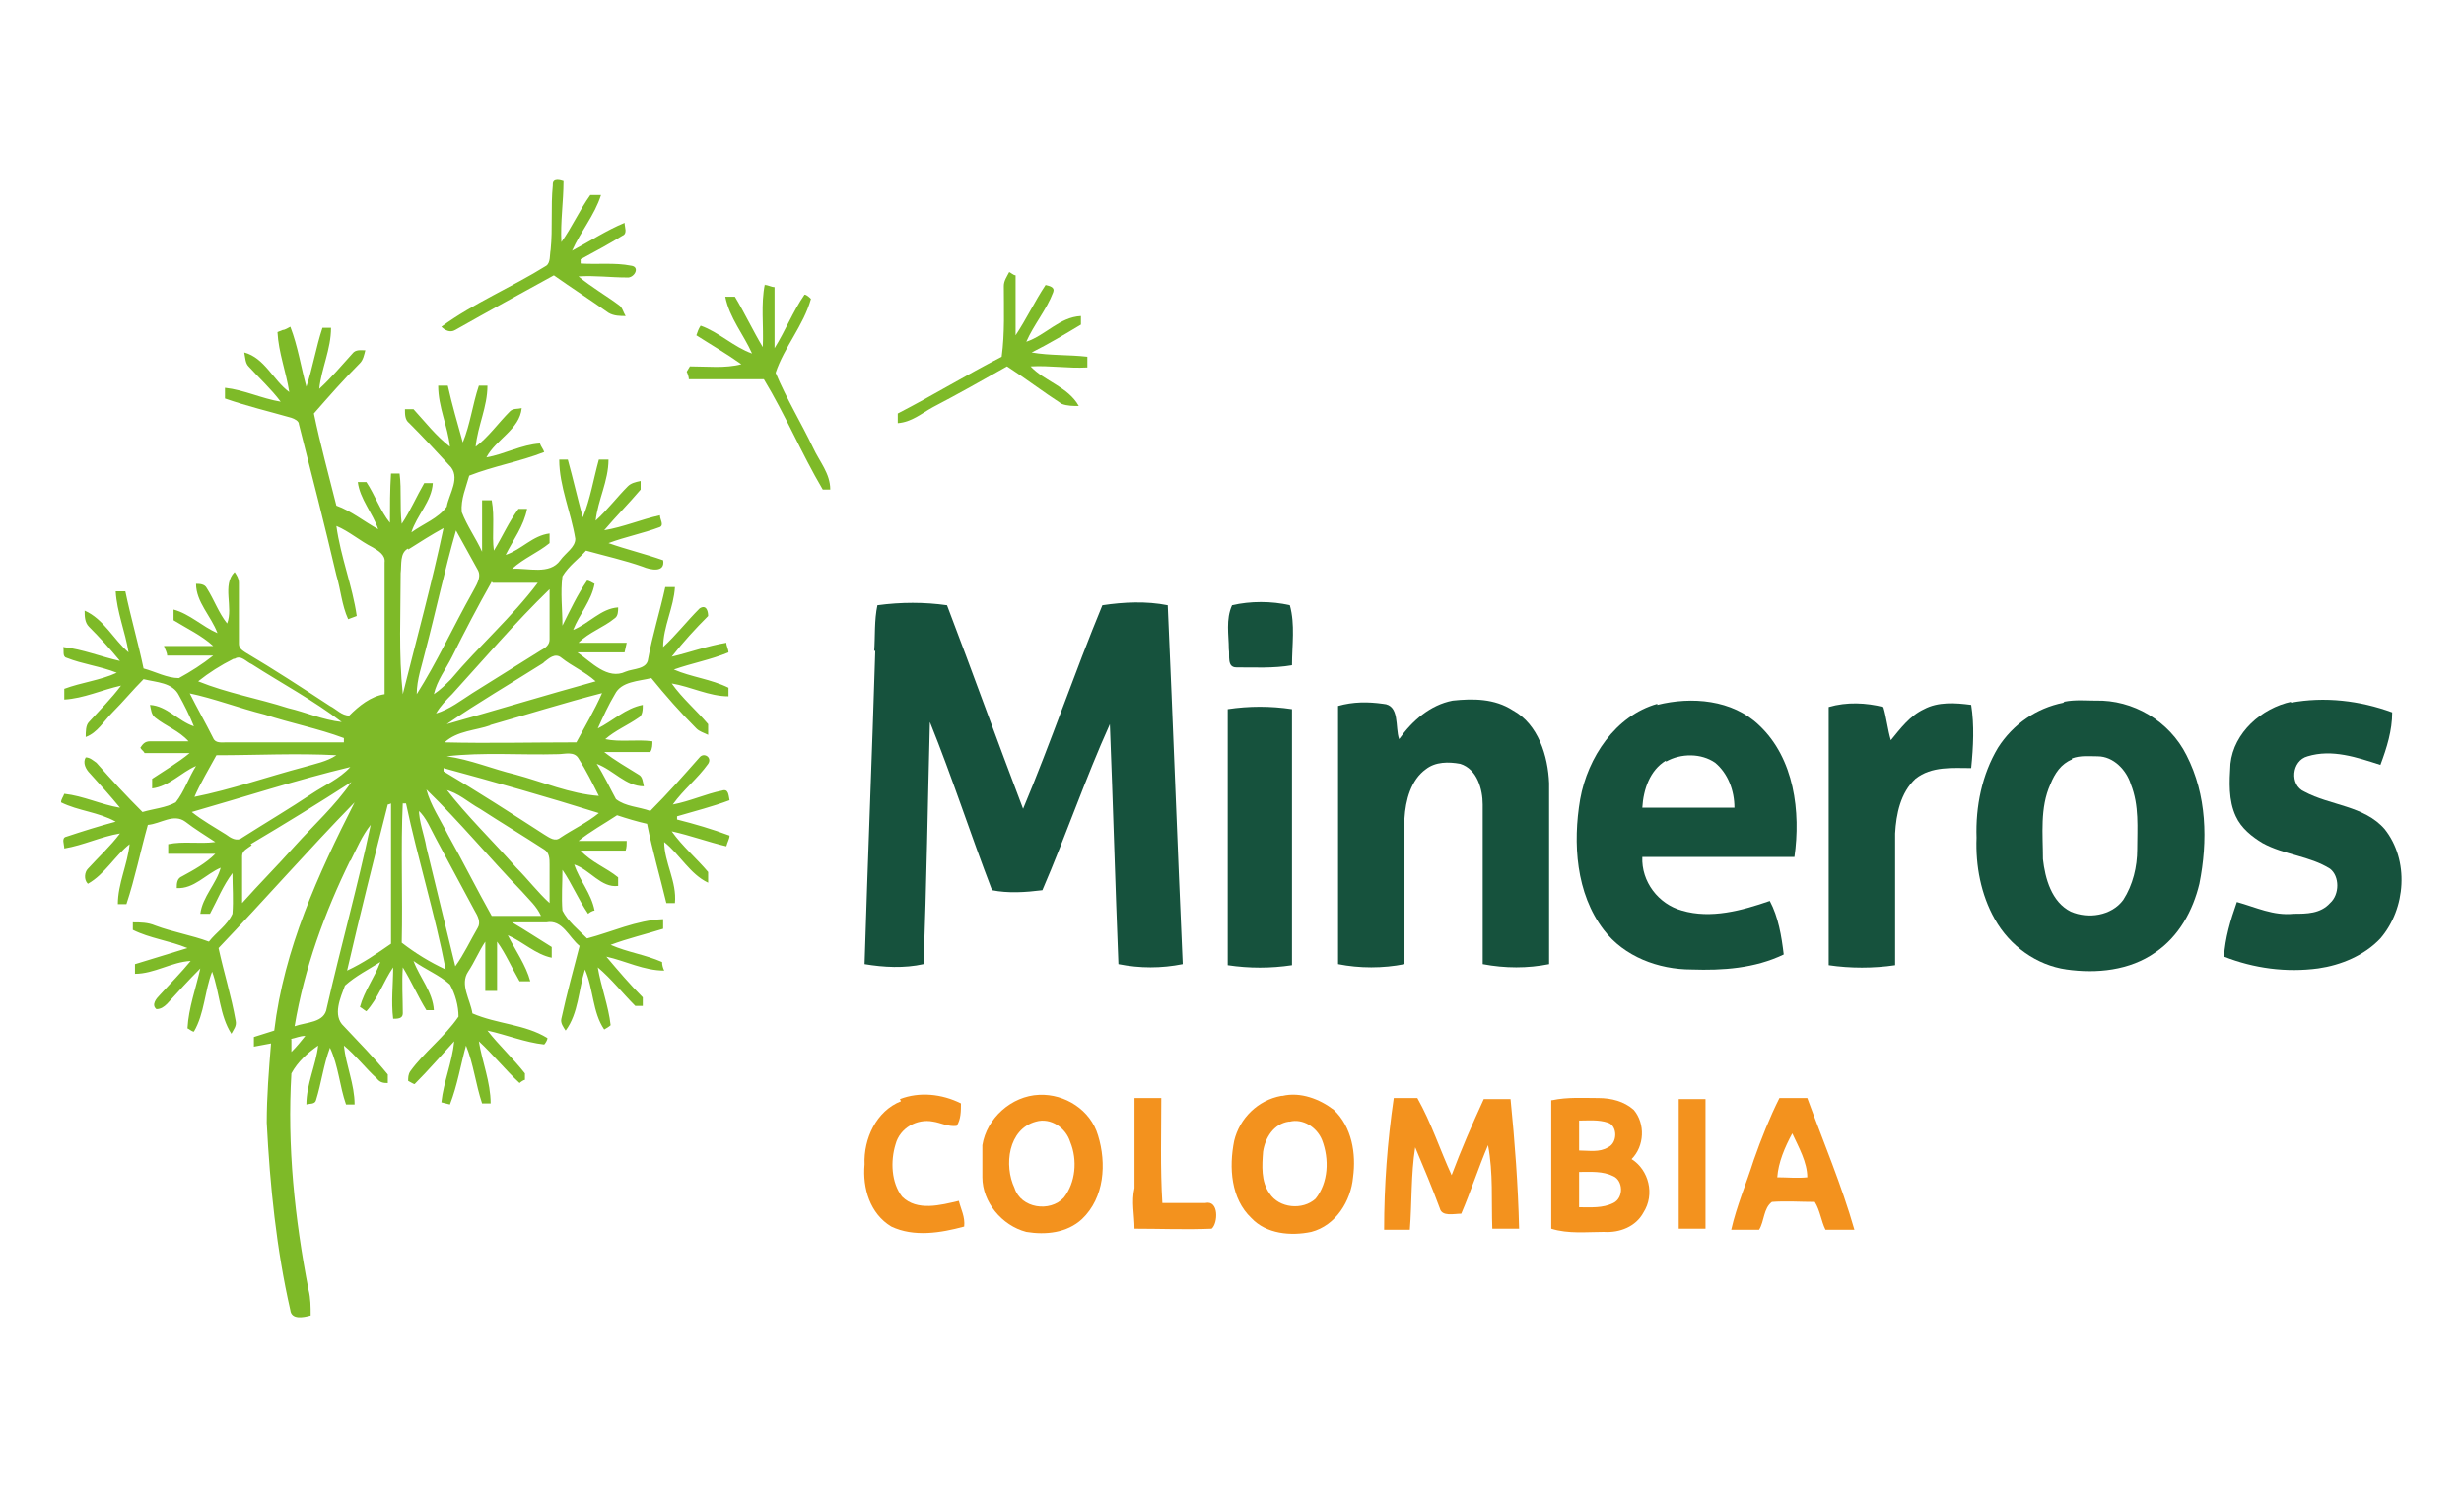 <?xml version="1.0" encoding="UTF-8"?>
<svg xmlns="http://www.w3.org/2000/svg" version="1.1" viewBox="0 0 230 140">
  <defs>
    <style>
      .cls-1 {
        fill: #f3921e;
      }

      .cls-2 {
        fill: #7eba28;
      }

      .cls-3 {
        fill: #16523d;
      }
    </style>
  </defs>
  <!-- Generator: Adobe Illustrator 28.6.0, SVG Export Plug-In . SVG Version: 1.2.0 Build 709)  -->
  <g>
    <g id="Capa_1">
      <g>
        <g>
          <path class="cls-2" d="M51.6,17.2c0-.6.7-.4,1-.3,0,1.9-.3,3.8-.2,5.7,1-1.4,1.7-3,2.7-4.4.3,0,.7,0,1,0-.6,1.9-1.9,3.4-2.7,5.2,1.7-.9,3.2-1.9,4.9-2.6,0,.4.3,1-.2,1.2-1.3.8-2.6,1.5-3.9,2.2,0,0,0,.3,0,.4,1.6.1,3.2-.1,4.7.2.9.1.3,1.2-.4,1.1-1.5,0-3-.2-4.5-.1,1.2,1,2.6,1.8,3.8,2.7.3.2.4.7.6,1-.5,0-1.1,0-1.6-.3-1.7-1.2-3.4-2.3-5.1-3.5-3.1,1.7-6.2,3.4-9.2,5.1-.5.3-1,0-1.3-.3,3-2.2,6.6-3.7,9.8-5.7.4-.3.3-1,.4-1.5.2-2,0-4,.2-6Z"/>
          <path class="cls-2" d="M93.7,26.7c0-.5.3-.9.5-1.3.1,0,.4.3.6.3,0,1.9,0,3.7,0,5.6,1-1.5,1.8-3.2,2.8-4.7.4.1.9.2.7.7-.6,1.6-1.8,3-2.5,4.6,1.8-.6,3.1-2.3,5.1-2.4,0,.2,0,.6,0,.8-1.5.9-3,1.8-4.6,2.6,1.7.3,3.5.2,5.2.4,0,.3,0,.7,0,1-1.8.1-3.5-.2-5.3-.1,1.3,1.4,3.5,1.9,4.5,3.7-.5,0-1.1,0-1.6-.2-1.7-1.1-3.4-2.4-5.1-3.5-2.3,1.3-4.6,2.6-6.9,3.8-1.1.6-2,1.4-3.3,1.5,0-.3,0-.6,0-.9,3.3-1.7,6.4-3.6,9.7-5.3.3-2.2.2-4.5.2-6.7Z"/>
          <path class="cls-2" d="M71.4,26.6c.3,0,.6.2.9.2,0,1.9,0,3.8,0,5.7,1-1.6,1.7-3.4,2.8-5,.2,0,.5.3.6.4-.7,2.5-2.5,4.5-3.3,6.9,1,2.4,2.4,4.7,3.5,7,.6,1.3,1.6,2.4,1.6,3.9-.2,0-.6,0-.7,0-2-3.4-3.5-7-5.5-10.3-2.3,0-4.7,0-7,0,0-.2-.1-.5-.2-.7.1-.2.2-.3.3-.5,1.6,0,3.3.2,4.8-.2-1.4-1-2.8-1.8-4.2-2.7.1-.3.2-.6.4-.9,1.7.6,3.1,2,4.8,2.6-.8-1.8-2.1-3.3-2.5-5.3.3,0,.6,0,.9,0,.9,1.5,1.7,3.2,2.6,4.7.1-2-.2-4,.2-5.9Z"/>
          <path class="cls-2" d="M26.4,30.8c.2,0,.5-.2.7-.3.7,1.8,1,3.8,1.5,5.6.6-1.8.9-3.7,1.5-5.5.3,0,.5,0,.8,0,0,2-.9,3.8-1.1,5.7,1.1-1,2.1-2.2,3.1-3.3.3-.4.8-.3,1.2-.3-.1.4-.2.9-.5,1.2-1.5,1.5-2.9,3.1-4.3,4.7.6,2.9,1.4,5.8,2.1,8.6,1.4.5,2.6,1.5,3.9,2.2-.5-1.5-1.7-2.8-1.9-4.4.2,0,.6,0,.8,0,.8,1.2,1.3,2.7,2.2,3.8,0-1.5,0-3.1.1-4.6.2,0,.6,0,.8,0,.2,1.6,0,3.1.2,4.7.8-1.2,1.4-2.6,2.1-3.8.2,0,.6,0,.8,0-.1,1.7-1.5,3-2,4.6,1.1-.8,2.5-1.3,3.3-2.4.2-1.2,1.4-2.8.2-3.9-1.2-1.3-2.4-2.6-3.7-3.9-.4-.3-.4-.8-.4-1.3.3,0,.5,0,.8,0,1.1,1.2,2.1,2.5,3.4,3.5-.2-1.9-1.1-3.7-1.1-5.7.3,0,.6,0,.9,0,.4,1.8.9,3.5,1.4,5.3.7-1.7.9-3.5,1.5-5.3.3,0,.5,0,.8,0,0,2-.9,3.7-1.1,5.7,1.2-.9,2.1-2.2,3.2-3.3.3-.3.7-.2,1.1-.3-.2,2-2.4,2.9-3.3,4.6,1.7-.3,3.3-1.2,5-1.3.1.3.3.5.4.8-2.3.9-4.7,1.3-7,2.2-.3,1.1-.8,2.2-.7,3.4.5,1.3,1.3,2.4,1.9,3.7,0-1.6,0-3.2,0-4.8.3,0,.6,0,.9,0,.3,1.6,0,3.2.2,4.7.8-1.3,1.4-2.7,2.3-3.9.2,0,.6,0,.8,0-.3,1.6-1.3,2.9-2,4.3,1.5-.5,2.5-1.8,4.1-2,0,.3,0,.6,0,.9-1.1.9-2.4,1.4-3.5,2.4,1.5-.1,3.5.6,4.5-.8.5-.7,1.4-1.2,1.4-2-.4-2.5-1.5-4.9-1.5-7.4.2,0,.6,0,.8,0,.5,1.8.9,3.6,1.4,5.4.7-1.7,1-3.6,1.5-5.4.3,0,.6,0,.9,0,0,2-1,3.8-1.2,5.7,1.1-1,2-2.2,3-3.2.3-.3.7-.4,1.2-.5,0,.2,0,.6,0,.8-1.1,1.3-2.3,2.5-3.4,3.8,1.8-.3,3.4-1,5.2-1.4,0,.4.4.9,0,1.1-1.6.6-3.2.9-4.8,1.5,1.7.6,3.4,1,5.1,1.6.2,1.2-1.2.9-1.9.6-1.7-.6-3.5-1-5.3-1.5-.7.8-1.6,1.4-2.2,2.4-.2,1.5,0,3.1,0,4.6.7-1.4,1.4-2.9,2.3-4.2.2,0,.5.2.7.3-.3,1.6-1.4,2.8-2,4.3,1.5-.6,2.6-2,4.2-2.1,0,.3,0,.8-.3,1-1.1.9-2.4,1.3-3.4,2.3,1.5,0,3,0,4.5,0l-.2.9c-1.5,0-2.9,0-4.4,0,1.3.9,2.8,2.6,4.5,1.8.7-.3,2-.2,2.1-1.2.4-2.2,1.1-4.4,1.6-6.7.3,0,.6,0,.9,0-.1,1.9-1.1,3.7-1.1,5.6,1.2-1.1,2.2-2.4,3.4-3.6.6-.4.8.2.8.7-1.2,1.2-2.3,2.4-3.4,3.8,1.7-.4,3.3-1,5.1-1.3,0,.3.2.6.2.9-1.7.7-3.4,1-5.1,1.6,1.6.7,3.5.9,5.1,1.7,0,.2,0,.6,0,.8-1.8,0-3.5-.9-5.3-1.2,1,1.4,2.3,2.5,3.4,3.8,0,.3,0,.6,0,1-.4-.2-.8-.3-1.1-.6-1.5-1.5-2.9-3.1-4.2-4.7-1.2.3-2.8.3-3.4,1.5-.6,1-1.1,2.1-1.6,3.2,1.4-.7,2.6-1.9,4.2-2.2,0,.4,0,1-.4,1.2-1,.7-2.2,1.2-3.1,2,1.4.3,2.9,0,4.4.2,0,.3,0,.7-.2,1-1.4,0-2.9,0-4.3,0,1,.8,2.1,1.4,3.2,2.1.4.2.4.7.5,1.1-1.7,0-2.8-1.5-4.4-2.1.7,1.1,1.2,2.2,1.8,3.3.9.7,2.1.7,3.2,1.1,1.6-1.6,3.1-3.3,4.6-5,.4-.5,1.2,0,.8.6-1,1.4-2.3,2.4-3.3,3.8,1.6-.3,3.1-1,4.6-1.3.6-.2.6.4.7.9-1.6.6-3.2,1-4.9,1.5,0,0,0,.2,0,.3,1.6.4,3.3.9,4.9,1.5,0,.3-.2.6-.3,1-1.7-.4-3.3-1-5.1-1.4,1,1.4,2.3,2.5,3.4,3.8,0,.3,0,.7,0,1-1.7-.8-2.6-2.6-4.1-3.8,0,1.9,1.2,3.7,1,5.7-.2,0-.6,0-.8,0-.6-2.5-1.3-4.9-1.8-7.4-.9-.2-1.9-.5-2.8-.8-1.2.8-2.5,1.5-3.6,2.4,1.5,0,3,0,4.5,0,0,.3,0,.6-.1.9-1.4,0-2.8,0-4.2,0,1,1.1,2.4,1.6,3.5,2.5,0,.3,0,.5,0,.8-1.6.2-2.6-1.5-4.1-2,.5,1.5,1.6,2.7,1.9,4.3-.2,0-.5.2-.6.3-.9-1.3-1.5-2.8-2.4-4.1,0,1.3-.1,2.6,0,3.8.5,1,1.5,1.8,2.3,2.6,2.3-.6,4.6-1.7,7.1-1.8,0,.3,0,.6,0,.9-1.6.5-3.3.9-4.9,1.5,1.6.7,3.2.9,4.8,1.6,0,.3.1.6.2.8-1.9,0-3.6-.9-5.4-1.3,1.1,1.3,2.2,2.6,3.4,3.8,0,.3,0,.6,0,.8-.2,0-.5,0-.7,0-1.2-1.2-2.2-2.5-3.5-3.6.3,1.8,1,3.6,1.2,5.4-.1.1-.4.3-.6.4-1.1-1.6-1-3.8-1.8-5.6-.6,1.9-.6,4.1-1.8,5.7-.2-.3-.5-.7-.4-1.1.5-2.3,1.1-4.5,1.7-6.8-1-.8-1.6-2.5-3.1-2.2-1.1,0-2.1,0-3.2,0,1.2.7,2.4,1.5,3.7,2.3,0,.3,0,.6,0,1-1.5-.3-2.7-1.5-4.1-2.1.7,1.4,1.7,2.8,2.1,4.3-.3,0-.6,0-1,0-.7-1.2-1.3-2.6-2.1-3.7,0,1.5,0,3.1,0,4.6-.4,0-.7,0-1.1,0,0-1.5,0-3.1,0-4.6-.6.9-1,1.9-1.6,2.8-.8,1.2.2,2.6.4,3.9,2.3,1,4.9,1,7,2.3,0,.2-.2.5-.3.6-1.8-.2-3.5-.9-5.3-1.3,1.1,1.4,2.4,2.6,3.5,4,0,.1,0,.4,0,.6-.1,0-.4.2-.5.3-1.3-1.2-2.5-2.7-3.8-3.9.3,1.9,1.1,3.8,1.1,5.8-.3,0-.5,0-.8,0-.6-1.8-.8-3.7-1.5-5.4-.5,1.8-.8,3.7-1.5,5.5l-.8-.2c.2-1.9,1-3.7,1.2-5.7-1.2,1.3-2.4,2.7-3.7,4-.1,0-.4-.2-.6-.3,0-.3,0-.6.2-.9,1.3-1.8,3.2-3.2,4.5-5.1,0-1-.3-2.1-.8-3-1-.9-2.3-1.4-3.4-2.2.6,1.6,1.8,2.9,1.9,4.6-.2,0-.4,0-.7,0-.8-1.3-1.4-2.7-2.2-4-.1,1.4,0,2.9,0,4.3,0,.5-.5.5-.9.5-.2-1.6,0-3.2,0-4.8-.9,1.3-1.4,2.9-2.5,4.1-.2-.1-.4-.3-.6-.4.4-1.5,1.4-2.8,1.9-4.2-1.1.7-2.3,1.3-3.3,2.2-.4,1.1-1.2,2.8-.1,3.8,1.4,1.5,2.8,2.9,4.1,4.5,0,.2,0,.6,0,.8-.3,0-.7,0-1-.4-1.1-1-2-2.2-3.1-3.1.2,1.9,1,3.6,1,5.5-.3,0-.5,0-.8,0-.6-1.7-.7-3.6-1.5-5.3-.6,1.6-.8,3.3-1.3,4.9-.1.4-.6.3-.9.4,0-1.9.9-3.7,1.1-5.5-1,.7-1.9,1.5-2.5,2.6-.4,6.8.3,13.5,1.6,20.2.2.8.2,1.6.2,2.4-.7.2-1.8.4-1.9-.5-1.3-5.7-1.9-11.6-2.2-17.5,0-2.5.2-4.9.4-7.4-.5.1-1.1.2-1.6.3,0-.3,0-.6,0-.9.6-.2,1.3-.4,1.9-.6.9-7.6,4.1-14.6,7.5-21.3-4.3,4.4-8.4,9.1-12.7,13.6.5,2.3,1.2,4.5,1.6,6.8.1.5-.2.8-.4,1.2-1.1-1.7-1.1-3.9-1.8-5.8-.7,1.8-.7,3.9-1.7,5.6-.2,0-.5-.3-.6-.3.1-1.9.8-3.8,1.2-5.6-1.1,1.1-2.1,2.2-3.1,3.3-.3.3-.6.5-1,.5-.5-.4,0-1,.3-1.3,1-1.1,2-2.1,2.9-3.2-1.8.1-3.4,1.2-5.2,1.2,0-.3,0-.6,0-.9,1.6-.5,3.3-1,4.9-1.5-1.7-.7-3.5-.9-5.1-1.7,0-.2,0-.5,0-.7.7,0,1.4,0,2.1.3,1.6.6,3.4.9,5,1.5.7-.9,1.7-1.5,2.2-2.6.1-1.3,0-2.5,0-3.8-.9,1.2-1.4,2.5-2.1,3.8-.3,0-.6,0-.9,0,.2-1.6,1.5-2.8,1.9-4.3-1.4.6-2.5,2-4.1,1.9,0-.4,0-.9.5-1.1,1.1-.6,2.2-1.2,3.1-2.1-1.5,0-2.9,0-4.4,0,0-.3,0-.6,0-.9,1.4-.3,2.9,0,4.4-.2-.9-.6-1.9-1.2-2.8-1.9-1.1-.8-2.3.2-3.5.3-.7,2.5-1.2,5-2,7.4-.2,0-.6,0-.8,0,0-1.9.9-3.7,1.1-5.6-1.4,1.1-2.3,2.8-3.9,3.7-.4-.4-.3-1.1,0-1.4,1-1.1,2.1-2.1,3-3.3-1.8.3-3.4,1.1-5.2,1.4,0-.4-.3-1,.2-1.1,1.5-.5,3.1-1,4.6-1.4-1.6-.9-3.5-1-5.1-1.8,0-.3.2-.5.3-.8,1.8.2,3.4,1,5.2,1.3-.9-1.1-1.8-2.1-2.8-3.2-.4-.4-.7-1-.4-1.5.4,0,.7.3,1,.5,1.4,1.6,2.8,3.1,4.3,4.6,1-.3,2.2-.4,3.1-.9.8-1,1.2-2.3,1.9-3.4-1.4.6-2.5,1.9-4.1,2.1,0-.3,0-.6,0-.9,1.2-.8,2.4-1.5,3.5-2.4-1.4,0-2.8,0-4.2,0-.1-.2-.3-.3-.4-.5.2-.3.4-.6.9-.6,1.2,0,2.4,0,3.6,0-.9-1-2.1-1.4-3.1-2.2-.4-.3-.4-.8-.5-1.2,1.6.1,2.6,1.5,4.1,2-.4-1-.9-2-1.4-2.9-.6-1.2-2.1-1.2-3.3-1.5-1,1-1.9,2.1-2.9,3.1-.8.8-1.4,1.9-2.5,2.3,0-.5,0-1.1.3-1.4,1-1.1,2.1-2.2,3-3.4-1.8.4-3.5,1.2-5.3,1.3,0-.3,0-.7,0-1,1.6-.6,3.4-.8,4.9-1.5-1.5-.6-3.2-.8-4.7-1.4-.4-.1-.2-.7-.3-1,1.8.2,3.5.9,5.3,1.3-.9-1.1-1.9-2.2-2.9-3.2-.4-.4-.4-1-.4-1.5,1.8.8,2.7,2.7,4.1,3.9-.3-1.9-1.1-3.8-1.2-5.7.3,0,.6,0,.9,0,.5,2.4,1.2,4.8,1.7,7.2,1.1.3,2.2.9,3.3.9,1.1-.6,2.2-1.3,3.2-2.1-1.4,0-2.8,0-4.3,0,0-.3-.2-.6-.3-.9,1.5,0,3.1,0,4.6,0-1.1-1-2.4-1.6-3.7-2.4,0-.3,0-.7,0-1,1.5.4,2.7,1.6,4.1,2.2-.6-1.6-2-2.9-2-4.6.3,0,.8,0,1,.4.7,1.1,1.1,2.3,1.9,3.3.6-1.5-.5-3.6.7-4.8.2.3.4.6.4,1,0,1.9,0,3.8,0,5.7,0,.4.3.6.6.8,2.7,1.6,5.3,3.3,7.9,5,.6.3,1.1.9,1.8.9.9-.9,2-1.8,3.3-2,0-4.1,0-8.2,0-12.3.1-.7-.6-1.1-1.1-1.4-1.2-.6-2.2-1.5-3.4-2,.4,2.9,1.5,5.6,1.9,8.4l-.8.3c-.6-1.3-.7-2.8-1.1-4.1-1.1-4.7-2.3-9.4-3.5-14.1,0-.3-.4-.5-.7-.6-2.1-.6-4.2-1.1-6.2-1.8,0-.3,0-.6,0-1,1.8.2,3.4,1,5.2,1.3-.9-1.2-2-2.2-3-3.3-.3-.3-.3-.8-.4-1.3,1.9.5,2.7,2.6,4.2,3.7-.3-1.9-1-3.7-1.1-5.6ZM38.1,51.2c-.8.4-.6,1.5-.7,2.3,0,3.8-.2,7.5.2,11.3,1.3-5.2,2.7-10.3,3.8-15.5-1.1.6-2.2,1.3-3.3,2ZM42.6,49.4c-1.1,3.8-1.9,7.6-2.9,11.4-.3,1.3-.8,2.6-.8,4,1.9-3,3.4-6.3,5.2-9.5.3-.6.9-1.4.5-2.1-.7-1.3-1.4-2.5-2.1-3.8ZM45.9,54.3c-1.3,2.3-2.5,4.6-3.7,7-.6,1.2-1.4,2.2-1.7,3.5.6-.4,1.1-.9,1.6-1.4,2.6-3.1,5.7-5.8,8.1-9-1.4,0-2.8,0-4.2,0ZM42.2,64.8c-.5.5-1.1,1.1-1.5,1.8,1.3-.4,2.3-1.2,3.4-1.9,2.1-1.3,4.3-2.7,6.4-4,.4-.2.8-.5.8-1,0-1.6,0-3.1,0-4.7-3.2,3.1-6.1,6.5-9.1,9.8ZM50.7,61.9c-3,1.9-6.1,3.7-9,5.7,4.6-1.3,9.2-2.7,13.9-4-1-.9-2.2-1.4-3.2-2.2-.6-.5-1.2.1-1.6.4ZM21.8,61.5c-1.2.6-2.3,1.3-3.3,2.1,2.7,1.1,5.6,1.6,8.4,2.5,1.7.4,3.2,1.1,5,1.3-2.6-2-5.6-3.6-8.4-5.4-.5-.2-1-.9-1.6-.5ZM17.7,64.7c.7,1.4,1.5,2.8,2.2,4.2.2.5.8.4,1.2.4,3.7,0,7.4,0,11,0,0,0,0-.3,0-.4-2.4-.9-5-1.4-7.4-2.2-2.4-.6-4.7-1.5-7.1-2ZM45.8,67.7c-1.4.5-3.1.5-4.3,1.6,4.1.1,8.2,0,12.3,0,.8-1.5,1.7-3,2.4-4.6-3.5.9-7,2-10.5,3ZM41.7,70.6c2.2.3,4.3,1.2,6.4,1.7,2.6.7,5.1,1.8,7.8,2-.6-1.2-1.2-2.4-1.9-3.5-.4-.7-1.3-.4-1.9-.4-3.5.1-7-.2-10.4.2ZM18.1,74.4c3.5-.7,6.9-1.9,10.3-2.8,1-.3,2.1-.5,3-1.1-3.7-.2-7.5,0-11.2,0-.7,1.3-1.5,2.6-2.1,4ZM17.9,75.8c1,.8,2.1,1.4,3.2,2.1.4.3,1,.7,1.5.3,2.2-1.4,4.4-2.7,6.5-4.1,1.2-.8,2.6-1.4,3.6-2.5-5,1.2-9.9,2.8-14.8,4.2ZM41.4,71.6c0,.1,0,.3,0,.4,3.2,1.9,6.3,3.9,9.4,5.9.5.3,1,.7,1.5.3,1.2-.8,2.5-1.4,3.6-2.3-4.8-1.5-9.7-2.9-14.5-4.2ZM23.5,78.9c-.4.3-.9.5-.9,1,0,1.5,0,2.9,0,4.4,1.6-1.8,3.3-3.5,4.9-5.3,1.8-2,3.8-3.8,5.3-6-3.1,2-6.2,3.9-9.4,5.8ZM39.8,73.7c.4,1.5,1.3,2.8,2,4.2,1.4,2.5,2.7,5.1,4.1,7.6,1.5,0,3,0,4.6,0-.4-.9-1.1-1.5-1.8-2.3-3-3.1-5.8-6.5-8.9-9.5ZM41.6,73.6c2,2.6,4.4,4.9,6.6,7.4,1.1,1.1,2,2.3,3.1,3.3,0-1.2,0-2.4,0-3.6,0-.5,0-1.1-.5-1.4-2-1.3-4-2.5-6-3.8-1.1-.6-2-1.5-3.3-1.8ZM36.2,75.1c-1.3,5.1-2.6,10.3-3.8,15.5,1.5-.7,2.8-1.6,4.1-2.5,0-4.4,0-8.7,0-13.1,0,0-.2.1-.3.1ZM37.6,74.9c-.2,4.3,0,8.7-.1,13.1,1.3,1,2.6,1.8,4.1,2.5-1-5.2-2.6-10.3-3.7-15.5,0,0-.2,0-.3,0ZM39.1,75.5c0,1.2.5,2.4.7,3.6.9,3.7,1.8,7.4,2.7,11.1.8-1.1,1.4-2.4,2.1-3.6.3-.5,0-1.1-.3-1.6-1.2-2.2-2.4-4.5-3.6-6.7-.5-.9-.9-2-1.7-2.7ZM32.7,80.3c-2.4,4.9-4.3,10.1-5.2,15.5,1.1-.4,2.8-.3,3-1.7,1.3-5.7,2.9-11.4,4.1-17.1-.8,1-1.3,2.2-1.9,3.4ZM27.2,97c0,.4,0,.8,0,1.2.5-.5.9-1,1.3-1.5-.5,0-.9.2-1.4.3Z"/>
        </g>
        <g>
          <path class="cls-3" d="M115,56.5c1.7-.4,3.7-.4,5.4,0,.5,1.8.2,3.7.2,5.6-1.7.3-3.5.2-5.2.2-.9,0-.6-1.1-.7-1.7,0-1.3-.3-2.8.3-4.1Z"/>
          <path class="cls-3" d="M81.6,60.8c.1-1.4,0-2.9.3-4.3,2.2-.3,4.4-.3,6.5,0,2.4,6.3,4.7,12.7,7.1,19,2.6-6.2,4.8-12.7,7.4-19,2-.3,4.1-.4,6.1,0,.5,11.2.9,22.3,1.4,33.5-2,.4-4,.4-6,0-.3-7.5-.5-14.9-.8-22.4-2.3,5.1-4.1,10.4-6.3,15.5-1.6.2-3.2.3-4.7,0-2-5.2-3.7-10.5-5.8-15.7-.2,7.5-.3,15.1-.6,22.6-1.8.4-3.7.3-5.5,0,.3-9.8.7-19.5,1-29.3Z"/>
          <path class="cls-3" d="M130.6,69c1.2-1.7,2.9-3.2,5-3.6,1.9-.2,3.9-.2,5.6.9,2.4,1.3,3.3,4.3,3.4,6.8,0,5.6,0,11.3,0,16.9-2,.4-4.1.4-6.2,0,0-5,0-10,0-14.9,0-1.4-.5-3.3-2.1-3.8-1.1-.2-2.3-.2-3.2.5-1.4,1-1.9,2.9-2,4.6,0,4.5,0,9.1,0,13.6-2,.4-4.2.4-6.2,0,0-8,0-16.1,0-24.1,1.4-.4,2.8-.4,4.2-.2,1.6.1,1.1,2.2,1.5,3.3Z"/>
          <path class="cls-3" d="M154.7,65.8c3.2-.8,7-.5,9.5,1.9,3.3,3.1,3.9,8.1,3.3,12.3-4.7,0-9.5,0-14.2,0-.1,2.3,1.5,4.4,3.7,5,2.7.8,5.6,0,8.2-.9.8,1.5,1.1,3.3,1.3,5-2.7,1.3-5.7,1.5-8.6,1.4-3.1,0-6.3-1.2-8.2-3.7-2.6-3.4-2.9-8.1-2.2-12.2.7-3.9,3.3-7.8,7.2-8.9ZM155.5,71c-1.5.9-2.1,2.7-2.2,4.4,2.9,0,5.7,0,8.6,0,0-1.6-.6-3.2-1.8-4.2-1.3-.9-3.2-.9-4.6-.1Z"/>
          <path class="cls-3" d="M192.7,65.5c1-.2,2-.1,2.9-.1,3.5-.1,6.9,1.9,8.5,5.1,1.9,3.7,2,8,1.2,12-.6,2.5-1.9,4.9-4.1,6.4-2.4,1.7-5.5,2-8.3,1.6-2.8-.4-5.3-2.2-6.7-4.7-1.3-2.3-1.8-5-1.7-7.6-.1-2.9.5-5.9,2-8.4,1.4-2.2,3.6-3.7,6.1-4.2ZM193.4,70.9c-1,.4-1.6,1.3-2,2.3-1,2.2-.7,4.7-.7,7,.2,1.8.8,4,2.6,4.9,1.6.7,3.8.4,4.9-1.1.9-1.4,1.3-3.1,1.3-4.7,0-2,.2-4.1-.6-6.1-.4-1.3-1.6-2.6-3.1-2.6-.8,0-1.6-.1-2.4.2Z"/>
          <path class="cls-3" d="M213.8,65.6c3.2-.6,6.5-.2,9.5.9,0,1.7-.5,3.3-1.1,4.9-2.2-.7-4.5-1.5-6.8-.8-1.5.4-1.7,2.7-.3,3.3,2.4,1.3,5.6,1.3,7.5,3.5,2.3,2.9,2,7.4-.4,10.2-1.5,1.6-3.7,2.5-5.8,2.8-3,.4-6,0-8.8-1.1.1-1.7.6-3.4,1.2-5.1,1.8.5,3.4,1.3,5.3,1.1,1.2,0,2.5,0,3.4-1,.9-.8.9-2.5,0-3.2-1.9-1.2-4.3-1.3-6.3-2.4-1-.6-2-1.4-2.5-2.5-.7-1.5-.6-3.2-.5-4.9.3-2.9,2.9-5.2,5.7-5.8Z"/>
          <path class="cls-3" d="M170.7,66c1.7-.5,3.5-.4,5.1,0,.3,1,.4,2.1.7,3.1.9-1.1,1.8-2.3,3.1-2.9,1.3-.7,2.9-.6,4.4-.4.3,1.9.2,3.9,0,5.9-1.7,0-3.7-.2-5.2,1-1.4,1.3-1.8,3.3-1.9,5.1,0,4.1,0,8.2,0,12.3-2,.3-4.2.3-6.2,0,0-8,0-16.1,0-24.1Z"/>
          <path class="cls-3" d="M114.6,66.2c2-.3,4-.3,6,0,0,8,0,15.9,0,23.9-2,.3-4,.3-6,0,0-8,0-15.9,0-23.9Z"/>
        </g>
        <g>
          <path class="cls-1" d="M97,102.2c2.4-.1,4.8,1.4,5.5,3.8.8,2.6.6,5.8-1.5,7.8-1.4,1.3-3.4,1.5-5.2,1.2-2.3-.6-4.1-2.8-4.1-5.1,0-1,0-2,0-3,.4-2.5,2.7-4.6,5.3-4.7ZM96.7,104.7c-2.6.7-3,4.1-2,6.2.6,1.9,3.3,2.3,4.6.9,1.1-1.4,1.3-3.5.6-5.2-.4-1.3-1.8-2.3-3.2-1.9Z"/>
          <path class="cls-1" d="M119.7,102.3c1.7-.4,3.5.3,4.8,1.3,1.7,1.6,2.1,4.1,1.8,6.3-.2,2.2-1.6,4.5-3.9,5.1-1.9.4-4.2.2-5.6-1.3-1.9-1.8-2.1-4.7-1.6-7.2.5-2.1,2.2-3.8,4.4-4.2ZM120.3,104.7c-1.4.2-2.2,1.5-2.4,2.8-.1,1.3-.2,2.8.6,3.9.9,1.4,3.1,1.6,4.3.5,1.2-1.5,1.3-3.7.6-5.5-.5-1.2-1.8-2-3-1.7Z"/>
          <path class="cls-1" d="M84,102.6c1.8-.7,3.9-.5,5.7.4,0,.7,0,1.5-.4,2.1-.8.1-1.5-.3-2.2-.4-1.5-.3-3.1.6-3.5,2.1-.5,1.6-.4,3.6.6,4.9,1.4,1.4,3.6.8,5.3.4.2.8.6,1.5.5,2.4-2.2.6-4.7,1-6.8,0-2-1.2-2.7-3.6-2.5-5.8-.1-2.4,1.1-5,3.4-5.9Z"/>
          <path class="cls-1" d="M105.9,102.5c.8,0,1.7,0,2.5,0,0,3.3-.1,6.6.1,9.8,1.3,0,2.7,0,4,0,1.3-.3,1.2,1.9.6,2.4-2.4.1-4.8,0-7.2,0,0-1.3-.3-2.5,0-3.8,0-2.9,0-5.7,0-8.6Z"/>
          <path class="cls-1" d="M166.2,102.5c.8,0,1.7,0,2.5,0,1.5,4.1,3.2,8.1,4.4,12.3-.9,0-1.8,0-2.7,0-.4-.8-.5-1.8-1-2.6-1.3,0-2.7-.1-4,0-.8.6-.7,1.8-1.2,2.6-.9,0-1.7,0-2.6,0,.5-2.2,1.4-4.3,2.1-6.5.7-2,1.5-4,2.4-5.8ZM165.9,109.9c.9,0,1.9.1,2.8,0,0-1.4-.8-2.8-1.4-4.1-.7,1.3-1.3,2.7-1.4,4.1Z"/>
          <path class="cls-1" d="M130,102.5c.8,0,1.5,0,2.3,0,1.3,2.3,2.1,4.8,3.2,7.2.9-2.4,1.9-4.7,3-7.1.8,0,1.7,0,2.5,0,.4,4,.7,8,.8,12.1-.8,0-1.6,0-2.5,0-.1-2.6.1-5.2-.4-7.8-.9,2.1-1.6,4.3-2.5,6.4-.7,0-1.8.3-2-.5-.7-1.9-1.5-3.8-2.3-5.7-.4,2.5-.3,5.2-.5,7.7-.8,0-1.6,0-2.4,0,0-4.1.3-8.2.9-12.3Z"/>
          <path class="cls-1" d="M144.9,102.7c1.4-.3,2.9-.2,4.3-.2,1.2,0,2.4.3,3.3,1.1,1.1,1.3,1,3.4-.2,4.6,1.6,1,2.2,3.3,1.1,5-.7,1.3-2.2,1.9-3.7,1.8-1.6,0-3.3.2-4.9-.3,0-4,0-8,0-12ZM147.4,104.6c0,.9,0,1.9,0,2.8.9,0,1.9.2,2.7-.3.9-.4.9-2,0-2.3-.9-.3-1.8-.2-2.7-.2ZM147.4,109.4c0,1.1,0,2.2,0,3.3,1.1,0,2.2.1,3.2-.4,1-.5.9-2.1,0-2.5-1-.5-2.1-.4-3.2-.4Z"/>
          <path class="cls-1" d="M156.7,102.6c.8,0,1.7,0,2.5,0,0,4,0,8.1,0,12.1-.8,0-1.7,0-2.5,0,0-4,0-8.1,0-12.1Z"/>
        </g>
      </g>
    </g>
  </g>
</svg>